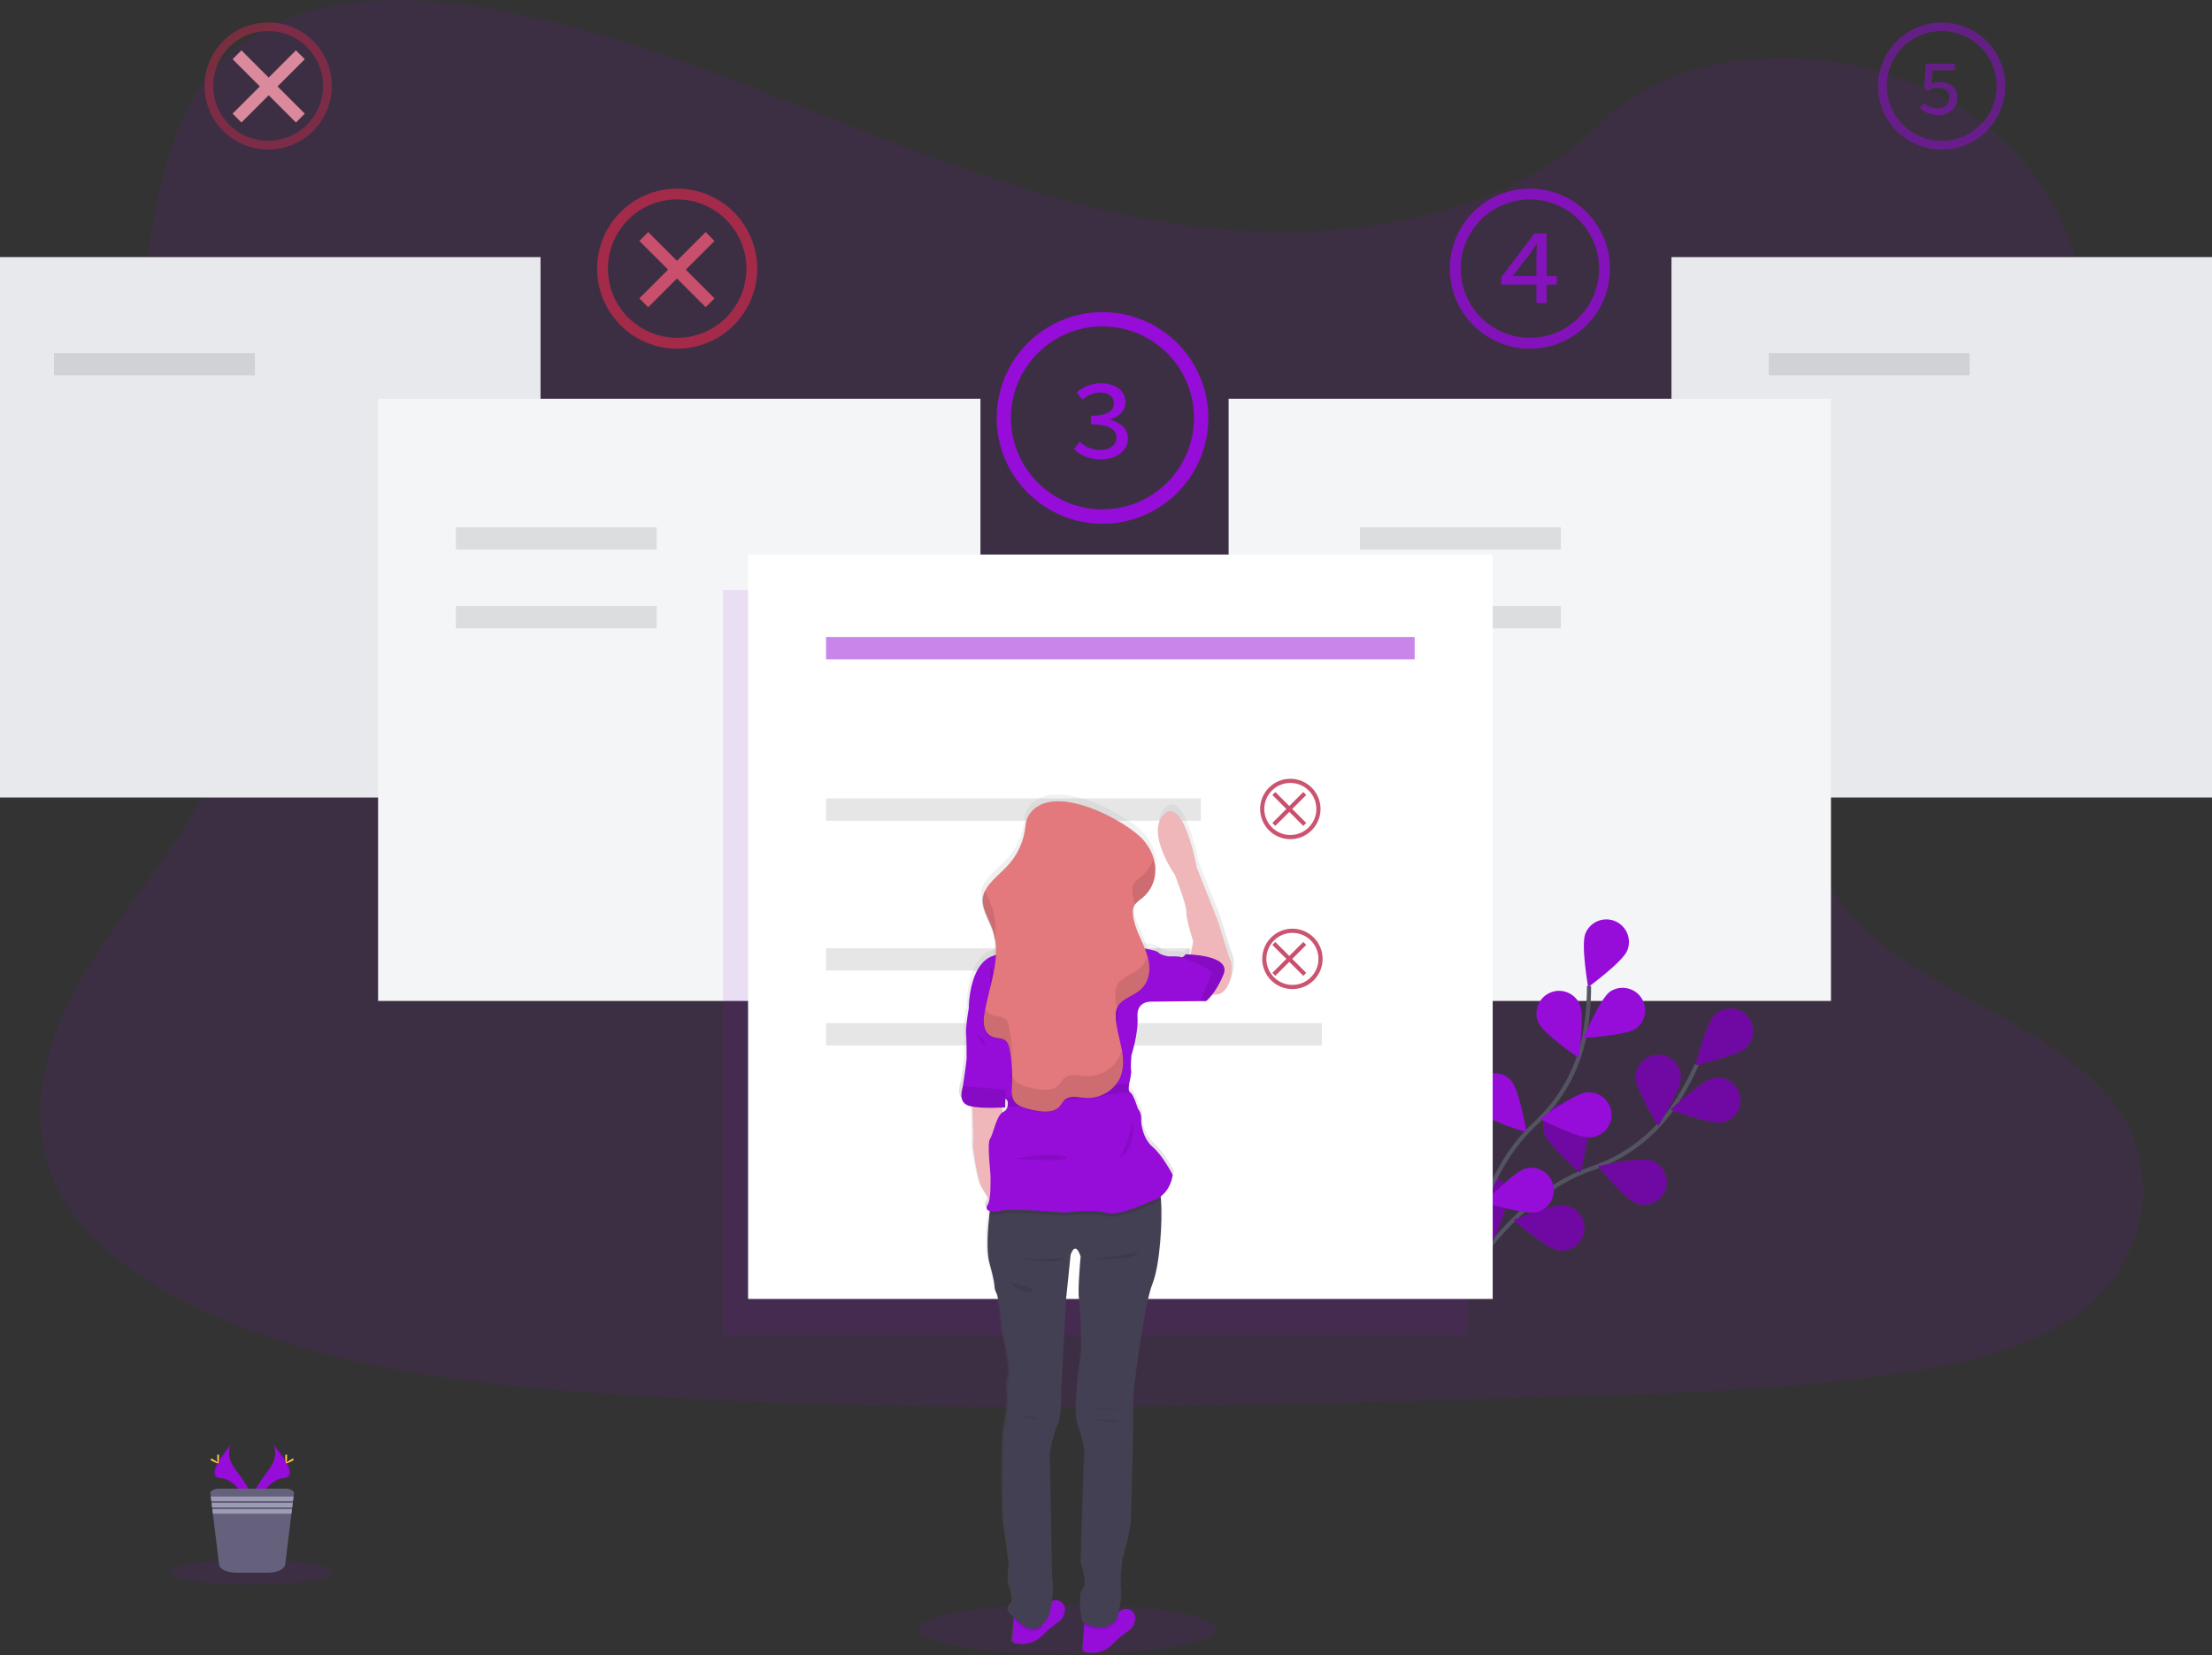 <?xml version="1.0" encoding="UTF-8"?>
<svg width="1062px" height="795px" viewBox="0 0 1062 795" version="1.1" xmlns="http://www.w3.org/2000/svg" xmlns:xlink="http://www.w3.org/1999/xlink">
    <rect x="0" y="0" width="1062" height="795" fill="#333333" stroke="none"/>
    <!-- Generator: Sketch 58 (84663) - https://sketch.com -->
    <title>cots</title>
    <desc>Created with Sketch.</desc>
    <defs>
        <linearGradient x1="50.016%" y1="99.982%" x2="50.016%" y2="0.001%" id="linearGradient-1">
            <stop stop-color="#808080" stop-opacity="0.25" offset="0%"></stop>
            <stop stop-color="#808080" stop-opacity="0.12" offset="54%"></stop>
            <stop stop-color="#808080" stop-opacity="0.1" offset="100%"></stop>
        </linearGradient>
        <linearGradient x1="50.028%" y1="99.976%" x2="50.028%" y2="-0.106%" id="linearGradient-2">
            <stop stop-color="#808080" stop-opacity="0.25" offset="0%"></stop>
            <stop stop-color="#808080" stop-opacity="0.12" offset="54%"></stop>
            <stop stop-color="#808080" stop-opacity="0.1" offset="100%"></stop>
        </linearGradient>
        <linearGradient x1="49.927%" y1="99.961%" x2="49.927%" y2="-0.078%" id="linearGradient-3">
            <stop stop-color="#808080" stop-opacity="0.25" offset="0%"></stop>
            <stop stop-color="#808080" stop-opacity="0.12" offset="54%"></stop>
            <stop stop-color="#808080" stop-opacity="0.1" offset="100%"></stop>
        </linearGradient>
        <linearGradient x1="50%" y1="99.99%" x2="50%" y2="0%" id="linearGradient-4">
            <stop stop-color="#808080" stop-opacity="0.25" offset="0%"></stop>
            <stop stop-color="#808080" stop-opacity="0.12" offset="54%"></stop>
            <stop stop-color="#808080" stop-opacity="0.1" offset="100%"></stop>
        </linearGradient>
        <linearGradient x1="49.97%" y1="100.035%" x2="49.97%" y2="-1.33954094e-12%" id="linearGradient-5">
            <stop stop-color="#808080" stop-opacity="0.25" offset="0%"></stop>
            <stop stop-color="#808080" stop-opacity="0.12" offset="54%"></stop>
            <stop stop-color="#808080" stop-opacity="0.1" offset="100%"></stop>
        </linearGradient>
        <linearGradient x1="50.021%" y1="99.979%" x2="50.021%" y2="-0.046%" id="linearGradient-6">
            <stop stop-color="#808080" stop-opacity="0.25" offset="0%"></stop>
            <stop stop-color="#808080" stop-opacity="0.12" offset="54%"></stop>
            <stop stop-color="#808080" stop-opacity="0.1" offset="100%"></stop>
        </linearGradient>
        <linearGradient x1="50.024%" y1="78.348%" x2="50.024%" y2="21.348%" id="linearGradient-7">
            <stop stop-color="#808080" stop-opacity="0.25" offset="0%"></stop>
            <stop stop-color="#808080" stop-opacity="0.12" offset="54%"></stop>
            <stop stop-color="#808080" stop-opacity="0.1" offset="100%"></stop>
        </linearGradient>
        <linearGradient x1="50.001%" y1="99.927%" x2="50.001%" y2="0.101%" id="linearGradient-8">
            <stop stop-color="#808080" stop-opacity="0.25" offset="0%"></stop>
            <stop stop-color="#808080" stop-opacity="0.12" offset="54%"></stop>
            <stop stop-color="#808080" stop-opacity="0.1" offset="100%"></stop>
        </linearGradient>
        <linearGradient x1="49.988%" y1="99.782%" x2="49.988%" y2="0%" id="linearGradient-9">
            <stop stop-color="#808080" stop-opacity="0.25" offset="0%"></stop>
            <stop stop-color="#808080" stop-opacity="0.12" offset="54%"></stop>
            <stop stop-color="#808080" stop-opacity="0.1" offset="100%"></stop>
        </linearGradient>
        <linearGradient x1="50.032%" y1="100%" x2="50.032%" y2="0.02%" id="linearGradient-10">
            <stop stop-color="#808080" stop-opacity="0.25" offset="0%"></stop>
            <stop stop-color="#808080" stop-opacity="0.12" offset="54%"></stop>
            <stop stop-color="#808080" stop-opacity="0.1" offset="100%"></stop>
        </linearGradient>
        <linearGradient x1="50%" y1="100%" x2="50%" y2="1.35924005e-13%" id="linearGradient-11">
            <stop stop-color="#808080" stop-opacity="0.25" offset="0%"></stop>
            <stop stop-color="#808080" stop-opacity="0.12" offset="54%"></stop>
            <stop stop-color="#808080" stop-opacity="0.1" offset="100%"></stop>
        </linearGradient>
        <linearGradient x1="50.004%" y1="100%" x2="50.004%" y2="-0.007%" id="linearGradient-12">
            <stop stop-color="#808080" stop-opacity="0.25" offset="0%"></stop>
            <stop stop-color="#808080" stop-opacity="0.12" offset="54%"></stop>
            <stop stop-color="#808080" stop-opacity="0.1" offset="100%"></stop>
        </linearGradient>
        <linearGradient x1="49.994%" y1="99.899%" x2="49.994%" y2="-0.124%" id="linearGradient-13">
            <stop stop-color="#808080" stop-opacity="0.25" offset="0%"></stop>
            <stop stop-color="#808080" stop-opacity="0.12" offset="54%"></stop>
            <stop stop-color="#808080" stop-opacity="0.1" offset="100%"></stop>
        </linearGradient>
        <linearGradient x1="49.975%" y1="99.987%" x2="49.975%" y2="-0.029%" id="linearGradient-14">
            <stop stop-color="#808080" stop-opacity="0.25" offset="0%"></stop>
            <stop stop-color="#808080" stop-opacity="0.12" offset="54%"></stop>
            <stop stop-color="#808080" stop-opacity="0.1" offset="100%"></stop>
        </linearGradient>
        <linearGradient x1="50.04%" y1="99.997%" x2="50.04%" y2="-0.18%" id="linearGradient-15">
            <stop stop-color="#808080" stop-opacity="0.25" offset="0%"></stop>
            <stop stop-color="#808080" stop-opacity="0.12" offset="54%"></stop>
            <stop stop-color="#808080" stop-opacity="0.1" offset="100%"></stop>
        </linearGradient>
        <linearGradient x1="50.04%" y1="99.797%" x2="50.04%" y2="-0.19%" id="linearGradient-16">
            <stop stop-color="#808080" stop-opacity="0.25" offset="0%"></stop>
            <stop stop-color="#808080" stop-opacity="0.12" offset="54%"></stop>
            <stop stop-color="#808080" stop-opacity="0.1" offset="100%"></stop>
        </linearGradient>
        <linearGradient x1="49.828%" y1="100%" x2="49.828%" y2="0%" id="linearGradient-17">
            <stop stop-color="#808080" stop-opacity="0.25" offset="0%"></stop>
            <stop stop-color="#808080" stop-opacity="0.12" offset="54%"></stop>
            <stop stop-color="#808080" stop-opacity="0.1" offset="100%"></stop>
        </linearGradient>
        <linearGradient x1="49.939%" y1="99.889%" x2="49.939%" y2="-0.222%" id="linearGradient-18">
            <stop stop-color="#808080" stop-opacity="0.25" offset="0%"></stop>
            <stop stop-color="#808080" stop-opacity="0.12" offset="54%"></stop>
            <stop stop-color="#808080" stop-opacity="0.1" offset="100%"></stop>
        </linearGradient>
        <linearGradient x1="50.007%" y1="100.021%" x2="50.007%" y2="0.095%" id="linearGradient-19">
            <stop stop-color="#808080" stop-opacity="0.25" offset="0%"></stop>
            <stop stop-color="#808080" stop-opacity="0.12" offset="54%"></stop>
            <stop stop-color="#808080" stop-opacity="0.1" offset="100%"></stop>
        </linearGradient>
        <linearGradient x1="49.986%" y1="100.005%" x2="49.986%" y2="0%" id="linearGradient-20">
            <stop stop-color="#808080" stop-opacity="0.25" offset="0%"></stop>
            <stop stop-color="#808080" stop-opacity="0.12" offset="54%"></stop>
            <stop stop-color="#808080" stop-opacity="0.1" offset="100%"></stop>
        </linearGradient>
        <linearGradient x1="49.783%" y1="100.118%" x2="49.783%" y2="0%" id="linearGradient-21">
            <stop stop-color="#808080" stop-opacity="0.25" offset="0%"></stop>
            <stop stop-color="#808080" stop-opacity="0.12" offset="54%"></stop>
            <stop stop-color="#808080" stop-opacity="0.1" offset="100%"></stop>
        </linearGradient>
        <linearGradient x1="49.791%" y1="100.035%" x2="49.791%" y2="0%" id="linearGradient-22">
            <stop stop-color="#808080" stop-opacity="0.25" offset="0%"></stop>
            <stop stop-color="#808080" stop-opacity="0.12" offset="54%"></stop>
            <stop stop-color="#808080" stop-opacity="0.1" offset="100%"></stop>
        </linearGradient>
        <linearGradient x1="51.108%" y1="100.087%" x2="51.108%" y2="0%" id="linearGradient-23">
            <stop stop-color="#808080" stop-opacity="0.25" offset="0%"></stop>
            <stop stop-color="#808080" stop-opacity="0.12" offset="54%"></stop>
            <stop stop-color="#808080" stop-opacity="0.1" offset="100%"></stop>
        </linearGradient>
        <linearGradient x1="49.981%" y1="100.109%" x2="49.981%" y2="0.574%" id="linearGradient-24">
            <stop stop-color="#808080" stop-opacity="0.25" offset="0%"></stop>
            <stop stop-color="#808080" stop-opacity="0.12" offset="54%"></stop>
            <stop stop-color="#808080" stop-opacity="0.1" offset="100%"></stop>
        </linearGradient>
        <linearGradient x1="50%" y1="100.006%" x2="50%" y2="0%" id="linearGradient-25">
            <stop stop-color="#808080" stop-opacity="0.25" offset="0%"></stop>
            <stop stop-color="#808080" stop-opacity="0.12" offset="54%"></stop>
            <stop stop-color="#808080" stop-opacity="0.1" offset="100%"></stop>
        </linearGradient>
        <linearGradient x1="49.993%" y1="66.72%" x2="49.993%" y2="32.72%" id="linearGradient-26">
            <stop stop-color="#808080" stop-opacity="0.25" offset="0%"></stop>
            <stop stop-color="#808080" stop-opacity="0.12" offset="54%"></stop>
            <stop stop-color="#808080" stop-opacity="0.1" offset="100%"></stop>
        </linearGradient>
        <linearGradient x1="49.997%" y1="100.025%" x2="49.997%" y2="0%" id="linearGradient-27">
            <stop stop-color="#808080" stop-opacity="0.25" offset="0%"></stop>
            <stop stop-color="#808080" stop-opacity="0.12" offset="54%"></stop>
            <stop stop-color="#808080" stop-opacity="0.1" offset="100%"></stop>
        </linearGradient>
        <linearGradient x1="49.996%" y1="99.974%" x2="49.996%" y2="-0.014%" id="linearGradient-28">
            <stop stop-color="#808080" stop-opacity="0.25" offset="0%"></stop>
            <stop stop-color="#808080" stop-opacity="0.12" offset="54%"></stop>
            <stop stop-color="#808080" stop-opacity="0.1" offset="100%"></stop>
        </linearGradient>
        <linearGradient x1="49.713%" y1="100%" x2="49.713%" y2="0%" id="linearGradient-29">
            <stop stop-color="#808080" stop-opacity="0.25" offset="0%"></stop>
            <stop stop-color="#808080" stop-opacity="0.12" offset="54%"></stop>
            <stop stop-color="#808080" stop-opacity="0.1" offset="100%"></stop>
        </linearGradient>
        <linearGradient x1="49.888%" y1="100%" x2="49.888%" y2="-0.036%" id="linearGradient-30">
            <stop stop-color="#808080" stop-opacity="0.25" offset="0%"></stop>
            <stop stop-color="#808080" stop-opacity="0.12" offset="54%"></stop>
            <stop stop-color="#808080" stop-opacity="0.1" offset="100%"></stop>
        </linearGradient>
        <linearGradient x1="50.033%" y1="99.858%" x2="50.033%" y2="-0.134%" id="linearGradient-31">
            <stop stop-color="#808080" stop-opacity="0.25" offset="0%"></stop>
            <stop stop-color="#808080" stop-opacity="0.12" offset="54%"></stop>
            <stop stop-color="#808080" stop-opacity="0.1" offset="100%"></stop>
        </linearGradient>
        <linearGradient x1="50.083%" y1="100%" x2="50.083%" y2="0%" id="linearGradient-32">
            <stop stop-color="#808080" stop-opacity="0.25" offset="0%"></stop>
            <stop stop-color="#808080" stop-opacity="0.12" offset="54%"></stop>
            <stop stop-color="#808080" stop-opacity="0.1" offset="100%"></stop>
        </linearGradient>
        <linearGradient x1="50.074%" y1="99.959%" x2="50.074%" y2="4.64217386e-13%" id="linearGradient-33">
            <stop stop-color="#808080" stop-opacity="0.25" offset="0%"></stop>
            <stop stop-color="#808080" stop-opacity="0.12" offset="54%"></stop>
            <stop stop-color="#808080" stop-opacity="0.1" offset="100%"></stop>
        </linearGradient>
        <linearGradient x1="50.009%" y1="100.128%" x2="50.009%" y2="0.043%" id="linearGradient-34">
            <stop stop-color="#808080" stop-opacity="0.25" offset="0%"></stop>
            <stop stop-color="#808080" stop-opacity="0.12" offset="54%"></stop>
            <stop stop-color="#808080" stop-opacity="0.1" offset="100%"></stop>
        </linearGradient>
        <linearGradient x1="49.992%" y1="100.132%" x2="49.992%" y2="0.132%" id="linearGradient-35">
            <stop stop-color="#808080" stop-opacity="0.25" offset="0%"></stop>
            <stop stop-color="#808080" stop-opacity="0.12" offset="54%"></stop>
            <stop stop-color="#808080" stop-opacity="0.1" offset="100%"></stop>
        </linearGradient>
    </defs>
    <g id="Page-1" stroke="none" stroke-width="1" fill="none" fill-rule="evenodd">
        <g id="cots">
            <path d="M605.87,111.4 C541.15,109.16 479.51,88.26 420.65,65.4 C361.79,42.54 303.49,17.18 240.32,5.11 C199.69,-2.69 153.22,-3.79 120.49,18 C89,38.96 78.8,75.18 73.33,108.72 C69.21,133.98 66.79,160.57 78.07,184.22 C85.91,200.64 99.81,214.44 109.43,230.16 C142.9,284.89 119.24,352.37 82.98,405.8 C65.98,430.86 46.23,454.8 33.1,481.45 C19.97,508.1 13.9,538.7 25.39,565.92 C36.77,592.92 63.9,613.16 93.29,627.41 C152.98,656.36 223.29,664.64 291.9,669.34 C443.73,679.72 596.36,675.23 748.59,670.72 C804.93,669.06 861.51,667.37 916.93,658.66 C947.71,653.82 979.48,646.14 1001.83,627.6 C1030.19,604.07 1037.22,564.23 1018.21,534.72 C986.33,485.23 898.21,472.94 875.9,419.83 C863.64,390.59 876.23,358.03 894.06,330.92 C932.3,272.75 996.39,221.72 999.76,155.24 C1002.08,109.58 971.27,63.85 923.63,42.24 C873.7,19.59 804.45,22.44 767.63,59.92 C729.68,98.53 663,113.39 605.87,111.4 Z" id="Path" fill="#960CD9" fill-rule="nonzero" opacity="0.1"></path>
            <rect id="Rectangle" fill="#E8E9ED" fill-rule="nonzero" x="0" y="123.48" width="259.51" height="259.51"></rect>
            <rect id="Rectangle" fill="#E8E9ED" fill-rule="nonzero" x="802.49" y="123.48" width="259.51" height="259.51"></rect>
            <path d="M932.24,14.88 C944.828,14.889 955.657,23.788 958.107,36.135 C960.556,48.483 953.943,60.841 942.312,65.655 C930.68,70.468 917.268,66.396 910.276,55.928 C903.284,45.46 904.659,31.511 913.56,22.61 C918.505,17.643 925.231,14.859 932.24,14.88 M932.24,10.77 C919.891,10.77 908.758,18.209 904.033,29.619 C899.308,41.028 901.922,54.161 910.656,62.892 C919.389,71.622 932.522,74.232 943.93,69.503 C955.338,64.775 962.774,53.639 962.77,41.29 C962.773,33.193 959.557,25.427 953.83,19.703 C948.104,13.978 940.337,10.765 932.24,10.77 L932.24,10.77 Z" id="Shape" fill="#960CD9" fill-rule="nonzero" opacity="0.5"></path>
            <path d="M734.47,95.76 C750.337,95.74 764.007,106.933 767.117,122.491 C770.228,138.05 761.912,153.639 747.257,159.72 C732.603,165.802 715.693,160.682 706.873,147.493 C698.053,134.303 699.781,116.72 711,105.5 C717.226,99.244 725.694,95.737 734.52,95.76 M734.52,90.59 C713.296,90.59 696.09,107.796 696.09,129.02 C696.09,150.244 713.296,167.45 734.52,167.45 C755.744,167.45 772.95,150.244 772.95,129.02 C772.953,118.818 768.898,109.034 761.679,101.825 C754.461,94.616 744.672,90.574 734.47,90.59 L734.52,90.59 Z" id="Shape" fill="#960CD9" fill-rule="nonzero" opacity="0.8"></path>
            <path d="M529.33,156.74 C550.29,156.754 568.322,171.57 572.401,192.129 C576.479,212.688 565.469,233.266 546.102,241.281 C526.735,249.295 504.404,242.515 492.762,225.086 C481.12,207.657 483.409,184.431 498.23,169.61 C506.461,161.337 517.66,156.702 529.33,156.74 M529.33,149.9 C501.268,149.9 478.52,172.648 478.52,200.71 C478.52,228.772 501.268,251.52 529.33,251.52 C557.392,251.52 580.14,228.772 580.14,200.71 C580.143,187.234 574.79,174.308 565.261,164.779 C555.732,155.25 542.806,149.897 529.33,149.9 L529.33,149.9 Z" id="Shape" fill="#960CD9" fill-rule="nonzero"></path>
            <rect id="Rectangle" fill="#F3F5F7" fill-rule="nonzero" x="181.52" y="191.5" width="289.2" height="289.2"></rect>
            <rect id="Rectangle" fill="#F3F5F7" fill-rule="nonzero" x="589.87" y="191.5" width="289.2" height="289.2"></rect>
            <rect id="Rectangle" fill="#000000" fill-rule="nonzero" opacity="0.1" x="25.93" y="169.55" width="96.46" height="10.72"></rect>
            <rect id="Rectangle" fill="#000000" fill-rule="nonzero" opacity="0.1" x="849.19" y="169.55" width="96.46" height="10.72"></rect>
            <path d="M701.19,618.41 C701.19,618.41 726.25,574.02 763.99,561.23 C779.853,555.966 793.58,545.699 803.11,531.97 C807.581,525.405 811.443,518.446 814.65,511.18" id="Path" stroke="#535461" stroke-width="2"></path>
            <path d="M838.38,503.01 C834.08,507.18 814.05,511.5 814.05,511.5 C814.05,511.5 818.97,491.61 823.27,487.43 C827.572,483.257 834.442,483.363 838.615,487.665 C842.788,491.967 842.682,498.837 838.38,503.01 L838.38,503.01 Z" id="Path" fill="#960CD9" fill-rule="nonzero"></path>
            <path d="M827.05,538.99 C821.17,540.16 802.05,532.9 802.05,532.9 C802.05,532.9 816.98,518.9 822.86,517.71 C828.668,516.695 834.224,520.504 835.371,526.287 C836.518,532.071 832.836,537.712 827.08,538.99 L827.05,538.99 Z" id="Path" fill="#960CD9" fill-rule="nonzero"></path>
            <path d="M785.8,577.94 C780.14,575.94 767.27,560.04 767.27,560.04 C767.27,560.04 787.27,555.47 792.9,557.43 C796.564,558.698 799.273,561.825 800.006,565.632 C800.74,569.439 799.386,573.348 796.456,575.887 C793.526,578.426 789.464,579.208 785.8,577.94 Z" id="Path" fill="#960CD9" fill-rule="nonzero"></path>
            <path d="M748,600.37 C742.08,599.37 726.7,585.86 726.7,585.86 C726.7,585.86 745.62,577.99 751.53,578.96 C755.384,579.559 758.621,582.18 760.007,585.826 C761.393,589.472 760.715,593.581 758.232,596.589 C755.749,599.597 751.842,601.04 748,600.37 L748,600.37 Z" id="Path" fill="#960CD9" fill-rule="nonzero"></path>
            <path d="M785.32,517.36 C785.32,523.36 796.16,540.73 796.16,540.73 C796.16,540.73 807,523.36 807,517.37 C807,511.378 802.142,506.52 796.15,506.52 C790.158,506.52 785.3,511.378 785.3,517.37 L785.32,517.36 Z" id="Path" fill="#960CD9" fill-rule="nonzero"></path>
            <path d="M741.39,544.18 C743.18,549.9 758.73,563.24 758.73,563.24 C758.73,563.24 763.89,543.42 762.1,537.7 C760.942,534.001 757.899,531.2 754.117,530.352 C750.334,529.505 746.387,530.74 743.762,533.592 C741.136,536.445 740.232,540.481 741.39,544.18 Z" id="Path" fill="#960CD9" fill-rule="nonzero"></path>
            <path d="M702.27,576.07 C703.07,582.01 716.13,597.78 716.13,597.78 C716.13,597.78 724.57,579.12 723.78,573.18 C723.264,569.338 720.737,566.063 717.151,564.588 C713.565,563.114 709.466,563.665 706.396,566.033 C703.327,568.402 701.754,572.228 702.27,576.07 Z" id="Path" fill="#960CD9" fill-rule="nonzero"></path>
            <path d="M838.38,503.01 C834.08,507.18 814.05,511.5 814.05,511.5 C814.05,511.5 818.97,491.61 823.27,487.43 C827.572,483.257 834.442,483.363 838.615,487.665 C842.788,491.967 842.682,498.837 838.38,503.01 L838.38,503.01 Z" id="Path" fill="#000000" fill-rule="nonzero" opacity="0.25"></path>
            <path d="M827.05,538.99 C821.17,540.16 802.05,532.9 802.05,532.9 C802.05,532.9 816.98,518.9 822.86,517.71 C828.668,516.695 834.224,520.504 835.371,526.287 C836.518,532.071 832.836,537.712 827.08,538.99 L827.05,538.99 Z" id="Path" fill="#000000" fill-rule="nonzero" opacity="0.25"></path>
            <path d="M785.8,577.94 C780.14,575.94 767.27,560.04 767.27,560.04 C767.27,560.04 787.27,555.47 792.9,557.43 C796.564,558.698 799.273,561.825 800.006,565.632 C800.74,569.439 799.386,573.348 796.456,575.887 C793.526,578.426 789.464,579.208 785.8,577.94 Z" id="Path" fill="#000000" fill-rule="nonzero" opacity="0.25"></path>
            <path d="M748,600.37 C742.08,599.37 726.7,585.86 726.7,585.86 C726.7,585.86 745.62,577.99 751.53,578.96 C755.384,579.559 758.621,582.18 760.007,585.826 C761.393,589.472 760.715,593.581 758.232,596.589 C755.749,599.597 751.842,601.04 748,600.37 L748,600.37 Z" id="Path" fill="#000000" fill-rule="nonzero" opacity="0.25"></path>
            <path d="M785.32,517.36 C785.32,523.36 796.16,540.73 796.16,540.73 C796.16,540.73 807,523.36 807,517.37 C807,511.378 802.142,506.52 796.15,506.52 C790.158,506.52 785.3,511.378 785.3,517.37 L785.32,517.36 Z" id="Path" fill="#000000" fill-rule="nonzero" opacity="0.25"></path>
            <path d="M741.39,544.18 C743.18,549.9 758.73,563.24 758.73,563.24 C758.73,563.24 763.89,543.42 762.1,537.7 C760.942,534.001 757.899,531.2 754.117,530.352 C750.334,529.505 746.387,530.74 743.762,533.592 C741.136,536.445 740.232,540.481 741.39,544.18 Z" id="Path" fill="#000000" fill-rule="nonzero" opacity="0.25"></path>
            <path d="M702.27,576.07 C703.07,582.01 716.13,597.78 716.13,597.78 C716.13,597.78 724.57,579.12 723.78,573.18 C723.264,569.338 720.737,566.063 717.151,564.588 C713.565,563.114 709.466,563.665 706.396,566.033 C703.327,568.402 701.754,572.228 702.27,576.07 Z" id="Path" fill="#000000" fill-rule="nonzero" opacity="0.25"></path>
            <path d="M702.63,617.53 C702.63,617.53 707.56,566.8 736.87,539.81 C749.24,528.559 757.629,513.602 760.78,497.18 C762.209,489.375 762.922,481.455 762.91,473.52" id="Path" stroke="#535461" stroke-width="2"></path>
            <path d="M781.29,456.43 C779.05,461.99 762.49,474.05 762.49,474.05 C762.49,474.05 758.92,453.88 761.16,448.32 C762.609,444.724 765.866,442.174 769.704,441.631 C773.543,441.088 777.379,442.633 779.769,445.686 C782.159,448.739 782.739,452.834 781.29,456.43 L781.29,456.43 Z" id="Path" fill="#960CD9" fill-rule="nonzero"></path>
            <path d="M785.51,493.92 C780.61,497.37 760.16,498.5 760.16,498.5 C760.16,498.5 768.16,479.62 773.03,476.18 C777.926,472.953 784.501,474.2 787.875,478.996 C791.25,483.793 790.202,490.402 785.51,493.92 Z" id="Path" fill="#960CD9" fill-rule="nonzero"></path>
            <path d="M763.58,546.24 C757.58,546.74 739.39,537.39 739.39,537.39 C739.39,537.39 755.79,525.12 761.76,524.62 C765.663,524.22 769.477,525.959 771.736,529.166 C773.995,532.373 774.346,536.55 772.655,540.09 C770.965,543.63 767.494,545.981 763.58,546.24 L763.58,546.24 Z" id="Path" fill="#960CD9" fill-rule="nonzero"></path>
            <path d="M738.08,582.09 C732.27,583.59 712.73,577.45 712.73,577.45 C712.73,577.45 726.83,562.59 732.63,561.08 C738.377,559.71 744.163,563.19 745.648,568.909 C747.132,574.627 743.768,580.482 738.08,582.08 L738.08,582.09 Z" id="Path" fill="#960CD9" fill-rule="nonzero"></path>
            <path d="M738.59,491.06 C741.02,496.54 757.97,508.06 757.97,508.06 C757.97,508.06 760.86,487.78 758.44,482.3 C756.013,476.819 749.601,474.343 744.12,476.77 C738.639,479.197 736.163,485.609 738.59,491.09 L738.59,491.06 Z" id="Path" fill="#960CD9" fill-rule="nonzero"></path>
            <path d="M709.29,533.36 C713.29,537.86 732.87,543.76 732.87,543.76 C732.87,543.76 729.55,523.54 725.6,519.04 C721.646,514.536 714.789,514.091 710.285,518.045 C705.781,521.999 705.336,528.856 709.29,533.36 L709.29,533.36 Z" id="Path" fill="#960CD9" fill-rule="nonzero"></path>
            <path d="M686.46,578.38 C689.59,583.49 707.93,592.62 707.93,592.62 C707.93,592.62 708.09,572.13 704.93,567.02 C701.793,561.914 695.111,560.318 690.005,563.455 C684.899,566.592 683.303,573.274 686.44,578.38 L686.46,578.38 Z" id="Path" fill="#960CD9" fill-rule="nonzero"></path>
            <rect id="Rectangle" fill="#000000" fill-rule="nonzero" opacity="0.1" x="218.85" y="253.23" width="96.46" height="10.72"></rect>
            <rect id="Rectangle" fill="#000000" fill-rule="nonzero" opacity="0.1" x="396.6" y="347.46" width="57.59" height="10.72"></rect>
            <rect id="Rectangle" fill="#000000" fill-rule="nonzero" opacity="0.1" x="396.6" y="419.4" width="85.28" height="10.72"></rect>
            <rect id="Rectangle" fill="#000000" fill-rule="nonzero" opacity="0.1" x="218.85" y="291.01" width="96.46" height="10.72"></rect>
            <rect id="Rectangle" fill="#000000" fill-rule="nonzero" opacity="0.1" x="652.92" y="253.23" width="96.46" height="10.72"></rect>
            <rect id="Rectangle" fill="#000000" fill-rule="nonzero" opacity="0.1" x="652.92" y="291.01" width="96.46" height="10.72"></rect>
            <path d="M515.66,215.65 L518.36,212.11 C520.958,214.655 524.443,216.09 528.08,216.11 C532.64,216.11 536.02,213.88 536.02,210.27 C536.02,206.35 532.78,203.77 523.8,203.77 L523.8,199.7 C531.8,199.7 534.8,197.07 534.8,193.6 C534.8,190.46 532.11,188.5 528.12,188.5 C525.011,188.592 522.041,189.807 519.76,191.92 L516.89,188.5 C520.043,185.681 524.111,184.1 528.34,184.05 C535.25,184.05 540.34,187.37 540.34,193.19 C540.34,197.29 537.34,199.97 533.02,201.45 L533.02,201.67 C537.65,202.67 541.53,205.74 541.53,210.53 C541.53,216.85 535.53,220.64 528.45,220.64 C522.43,220.63 518.3,218.34 515.66,215.65 Z" id="Path" fill="#960CD9" fill-rule="nonzero"></path>
            <g id="Group" opacity="0.8" transform="translate(720, 112)" fill="#960CD9" fill-rule="nonzero">
                <path d="M17.66,11.5 C17.66,9.58 17.83,7.13 17.93,5.21 L17.68,5.21 C16.58,6.91 15.33,8.6 14.21,10.29 L6.21,20.55 L27.45,20.55 L27.45,24.68 L0.73,24.68 L0.73,21.18 L16.68,0.18 L22.55,0.18 L22.55,33.57 L17.66,33.57 L17.66,11.5 Z" id="Path"></path>
            </g>
            <g id="Group" opacity="0.5" transform="translate(921, 30)" fill="#960CD9" fill-rule="nonzero">
                <path d="M0.85,21.88 L2.66,19.41 C4.41,21.125 6.76,22.09 9.21,22.1 C12.43,22.1 14.96,20.18 14.96,17.03 C14.96,13.88 12.73,12.18 9.42,12.18 C7.744,12.166 6.101,12.65 4.7,13.57 L2.82,12.36 L3.58,0.55 L17.58,0.55 L17.58,3.8 L6.88,3.8 L6.29,10.27 C7.593,9.678 9.009,9.378 10.44,9.39 C15.03,9.39 18.77,11.75 18.77,16.97 C18.77,22.19 14.39,25.24 9.66,25.24 C6.393,25.336 3.223,24.127 0.85,21.88 Z" id="Path"></path>
            </g>
            <rect id="Rectangle" fill="#960CD9" fill-rule="nonzero" opacity="0.1" x="347.16" y="283.32" width="357.49" height="357.49"></rect>
            <rect id="Rectangle" fill="#FFFFFF" fill-rule="nonzero" x="359.16" y="266.32" width="357.49" height="357.49"></rect>
            <rect id="Rectangle" fill="#960CD9" fill-rule="nonzero" opacity="0.5" x="396.6" y="305.92" width="282.6" height="10.72"></rect>
            <rect id="Rectangle" fill="#000000" fill-rule="nonzero" opacity="0.1" x="396.6" y="383.43" width="179.95" height="10.72"></rect>
            <rect id="Rectangle" fill="#000000" fill-rule="nonzero" opacity="0.1" x="396.6" y="455.38" width="174.6" height="10.72"></rect>
            <rect id="Rectangle" fill="#000000" fill-rule="nonzero" opacity="0.1" x="396.6" y="491.35" width="238.01" height="10.72"></rect>
            <ellipse id="Oval" fill="#960CD9" fill-rule="nonzero" opacity="0.1" cx="512.51" cy="782.38" rx="71.41" ry="11.98"></ellipse>
            <path d="M130.91,693.37 C130.91,693.37 134.63,698.24 129.19,705.6 C123.75,712.96 119.25,719.16 121.07,723.75 C121.07,723.75 129.28,710.09 135.97,709.9 C142.66,709.71 138.26,701.59 130.91,693.37 Z" id="Path" fill="#960CD9" fill-rule="nonzero"></path>
            <path d="M130.91,693.37 C131.234,693.842 131.49,694.357 131.67,694.9 C138.19,702.57 141.67,709.72 135.4,709.9 C129.56,710.07 122.55,720.51 120.87,723.15 C120.923,723.354 120.99,723.555 121.07,723.75 C121.07,723.75 129.28,710.09 135.97,709.9 C142.66,709.71 138.26,701.59 130.91,693.37 Z" id="Path" fill="#000000" fill-rule="nonzero" opacity="0.1"></path>
            <path d="M137.83,699.58 C137.83,701.3 137.64,702.69 137.4,702.69 C137.16,702.69 136.97,701.3 136.97,699.58 C136.97,697.86 137.21,698.67 137.45,698.67 C137.69,698.67 137.83,697.87 137.83,699.58 Z" id="Path" fill="#FFD037" fill-rule="nonzero"></path>
            <path d="M140.21,701.63 C138.7,702.45 137.39,702.95 137.28,702.74 C137.17,702.53 138.28,701.74 139.8,700.87 C141.32,700 140.71,700.65 140.8,700.87 C140.89,701.09 141.71,700.81 140.21,701.63 Z" id="Path" fill="#FFD037" fill-rule="nonzero"></path>
            <path d="M111.23,693.37 C111.23,693.37 107.5,698.24 112.95,705.6 C118.4,712.96 122.88,719.16 121.07,723.75 C121.07,723.75 112.85,710.09 106.17,709.9 C99.49,709.71 103.87,701.59 111.23,693.37 Z" id="Path" fill="#960CD9" fill-rule="nonzero"></path>
            <path d="M111.23,693.37 C110.906,693.842 110.65,694.357 110.47,694.9 C103.94,702.57 100.47,709.72 106.74,709.9 C112.58,710.07 119.59,720.51 121.27,723.15 C121.21,723.35 121.15,723.55 121.07,723.75 C121.07,723.75 112.85,710.09 106.17,709.9 C99.49,709.71 103.87,701.59 111.23,693.37 Z" id="Path" fill="#000000" fill-rule="nonzero" opacity="0.1"></path>
            <path d="M104.3,699.58 C104.3,701.3 104.49,702.69 104.73,702.69 C104.97,702.69 105.16,701.3 105.16,699.58 C105.16,697.86 104.92,698.67 104.68,698.67 C104.44,698.67 104.3,697.87 104.3,699.58 Z" id="Path" fill="#FFD037" fill-rule="nonzero"></path>
            <path d="M101.93,701.63 C103.43,702.45 104.74,702.95 104.86,702.74 C104.98,702.53 103.86,701.74 102.34,700.87 C100.82,700 101.43,700.65 101.34,700.87 C101.25,701.09 100.42,700.81 101.93,701.63 Z" id="Path" fill="#FFD037" fill-rule="nonzero"></path>
            <ellipse id="Oval" fill="#960CD9" fill-rule="nonzero" opacity="0.1" cx="121.07" cy="755.04" rx="38.95" ry="5.98"></ellipse>
            <path d="M141.12,717.18 L140.93,718.71 L140.67,720.85 L140.56,721.75 L140.3,723.9 L140.19,724.8 L139.92,726.94 L136.92,751.38 C136.66,753.56 133.09,755.26 128.79,755.26 L113.32,755.26 C109.02,755.26 105.46,753.56 105.2,751.38 L102.2,726.94 L101.94,724.8 L101.83,723.9 L101.57,721.75 L101.46,720.85 L101.2,718.71 L101,717.18 C100.85,715.95 102.78,714.91 105.21,714.91 L136.89,714.91 C139.34,714.91 141.27,715.95 141.12,717.18 Z" id="Path" fill="#65617D" fill-rule="nonzero"></path>
            <polygon id="Path" fill="#9D9CB5" fill-rule="nonzero" points="140.93 718.7 140.67 720.85 101.47 720.85 101.2 718.7"></polygon>
            <polygon id="Path" fill="#9D9CB5" fill-rule="nonzero" points="140.56 721.75 140.3 723.9 101.84 723.9 101.58 721.75"></polygon>
            <polygon id="Path" fill="#9D9CB5" fill-rule="nonzero" points="140.19 724.79 139.92 726.94 102.21 726.94 101.95 724.79"></polygon>
            <path d="M590.84,461.79 C590.17,460.42 584.84,442.79 584.84,442.79 L574.57,416.72 C574.57,416.72 568.34,382.41 559.04,390.97 C549.74,399.53 564.04,420.07 564.04,420.07 C564.04,420.07 569.91,435.07 569.61,438.07 C569.31,441.07 572.88,452.07 572.88,452.07 L571.72,458.39 C570.21,458.29 569.23,458.29 569.23,458.29 C569.23,458.29 568.31,459.61 567.43,459.7 C567.281,459.72 567.128,459.7 566.99,459.64 C565.99,459.19 562.68,459.28 560.99,459.28 C559.42,459.068 557.9,458.581 556.5,457.84 C555.92,456.68 552.64,455.99 549.73,455.6 C547.52,450.1 544.41,444.75 543.98,439.01 C543.768,437.448 544.078,435.859 544.86,434.49 C545.054,434.197 545.275,433.922 545.52,433.67 C546.33,432.85 547.32,432.13 548.22,431.37 C548.67,430.99 549.08,430.6 549.47,430.2 C557.1,422.8 555.89,411.34 548.97,403.41 C540.97,394.24 504.89,374.51 493.97,391.41 C492.45,393.77 492.4,396.5 491.97,399.12 C490.882,405.528 487.876,411.455 483.35,416.12 C479.73,419.97 474.98,423.52 472.9,427.88 L472.83,427.72 C472.334,428.666 471.971,429.675 471.75,430.72 C470.7,436.03 474.28,441.14 476.16,446.31 C476.8,448.066 477.262,449.882 477.54,451.73 L477.66,450.59 C478.121,453.23 478.278,455.914 478.13,458.59 C465.03,461.27 465.02,483.85 465.02,483.85 C465.02,483.85 463.41,492.85 463.68,496.06 C463.95,499.27 463.95,506.29 463.95,508 C463.95,509.71 462.33,520.21 462.15,521.47 C461.92,522.86 459.46,529.52 465.4,531.02 C465.81,531.13 466.25,531.22 466.7,531.3 C466.95,536.69 467.42,548 467.01,550.5 C467.01,550.5 469.17,565.68 470.96,569.5 C472.11,571.759 473.448,573.916 474.96,575.95 C474.833,576.872 474.524,577.759 474.05,578.56 C473.14,579.89 473.61,580.98 475.14,581.45 C475.093,581.91 475.033,582.43 474.96,583.01 C474.31,588.87 473.33,600.5 474.96,606.4 C477.25,614.48 477.38,617.17 477.38,617.17 C477.379,618.485 477.702,619.78 478.32,620.94 C479.32,622.29 481.02,634.81 481.02,636.83 C481.02,638.85 485.6,657.03 484.25,661.34 C482.9,665.65 483.98,671.71 483.98,671.71 C483.98,671.71 483.17,682.35 482.23,684.64 C481.29,686.93 480.88,723.83 482.36,733.39 C483.84,742.95 484.79,750.9 484.79,750.9 C484.79,750.9 483.79,759.65 484.65,760.9 C485.51,762.15 486.94,769.39 485.86,769.79 C484.78,770.19 484.25,773.16 484.25,773.16 C484.819,774.028 485.433,774.866 486.09,775.67 C485.672,775.523 485.265,775.35 484.87,775.15 C485.3,775.76 485.94,776.6 486.72,777.52 L485.99,787.2 C485.925,787.983 486.431,788.699 487.19,788.9 C492.008,790.222 497.161,788.762 500.57,785.11 C507.3,778.24 509.57,779.19 510.81,775.01 C510.93,774.56 511.05,774.13 511.14,773.71 C511.518,772.066 510.916,770.351 509.594,769.304 C508.271,768.257 506.463,768.064 504.95,768.81 C505.38,765.81 505.72,762.52 505.39,760.63 C504.72,756.73 504.85,746.49 504.85,746.49 L503.91,697.49 C503.91,697.49 505.66,687.8 507.68,684.03 C509.7,680.26 509.43,667.03 509.43,667.03 L511.72,623.66 L514,602.66 C514,602.66 516.15,595.39 518.84,603.47 C518.84,603.47 517.36,619.76 518.04,623.67 C518.72,627.58 519.65,646.56 518.98,650.74 C518.31,654.92 515.34,677.81 517.23,683.6 C519.12,689.39 521.13,696.39 520.73,698.68 C520.33,700.97 518.98,750.68 518.98,750.68 C518.98,750.68 522.61,760.24 519.92,763.34 C517.23,766.44 519.79,778.83 519.79,778.83 C519.79,778.83 520.11,779.06 520.67,779.39 L520.59,780.39 L519.75,791.53 C519.689,792.311 520.193,793.026 520.95,793.23 C525.768,794.547 530.919,793.088 534.33,789.44 C541.06,782.57 543.33,783.51 544.57,779.34 C544.69,778.89 544.81,778.45 544.91,778.03 C545.327,776.202 544.533,774.311 542.937,773.328 C541.341,772.344 539.296,772.486 537.85,773.68 C537.805,773.729 537.754,773.772 537.7,773.81 C537.53,773.96 537.35,774.09 537.17,774.22 L536.91,774.39 C537.58,771.31 538.56,766.06 538.1,763.58 C537.43,759.94 538.77,748.9 538.77,748.9 C538.77,748.9 542.68,735.7 542.77,730.45 C542.86,725.2 543.85,688.45 543.85,688.45 C543.85,688.45 543.72,671.35 544.26,667.18 C544.8,663.01 549.1,626.91 553.41,616.18 C556.72,607.92 558.2,586.87 557.32,576.18 C557.27,575.64 557.22,575.18 557.17,574.66 C562.44,570.7 563,564.18 563,564.18 C563,564.18 558.15,554.84 553.48,550.89 C548.81,546.94 547.73,540.12 547.91,537.24 C547.992,535.483 547.419,533.758 546.3,532.4 C546.3,532.4 544.14,525.4 542.7,524.68 C542.582,524.621 542.476,524.54 542.39,524.44 C541.39,523.38 542.16,520.37 542.16,520.37 L542.16,520.28 C542.32,519.58 543.37,515.06 543.03,513.9 C542.69,512.74 543.21,506.72 543.21,506.72 C543.21,506.72 546.63,496.49 546.09,488.41 C545.55,480.33 553.09,481.04 553.09,481.04 L576.38,480.8 L579.03,480.8 C580.148,479.846 581.154,478.769 582.03,477.59 C583.848,477.932 585.725,477.472 587.18,476.33 C592.12,471.81 591.51,463.18 590.84,461.79 Z M482.53,531.79 L482.7,527.69 L483.61,528.47 C483.888,529.546 483.888,530.674 483.61,531.75 C483.324,532.774 482.588,533.613 481.61,534.03 C481.494,534.087 481.384,534.154 481.28,534.23 L481.05,531.89 C482,531.83 482.53,531.78 482.53,531.78 L482.53,531.79 Z" id="Shape" fill="#000000" fill-rule="nonzero" opacity="0.1"></path>
            <path d="M569.9,469.74 C569.9,469.74 583.16,478.27 588.18,473.74 C593.2,469.21 592.58,460.47 591.9,459.09 C591.22,457.71 585.82,439.96 585.82,439.96 L575.39,413.68 C575.39,413.68 569.05,379.09 559.59,387.68 C550.13,396.27 564.69,417.01 564.69,417.01 C564.69,417.01 570.69,432.14 570.35,435.17 C570.01,438.2 573.67,449.3 573.67,449.3 L569.9,469.74 Z" id="Path" fill="url(#linearGradient-1)" fill-rule="nonzero"></path>
            <path d="M545.17,777.91 C545.07,778.34 544.96,778.78 544.82,779.23 C543.59,783.44 541.26,782.49 534.42,789.41 C530.94,793.097 525.711,794.565 520.82,793.23 C520.054,793.029 519.54,792.31 519.6,791.52 L520.46,780.29 L520.87,774.88 C520.87,774.88 531.76,777.94 537.31,774.07 C537.49,773.94 537.67,773.81 537.84,773.66 L538,773.53 C539.464,772.331 541.525,772.189 543.14,773.175 C544.754,774.161 545.569,776.061 545.17,777.91 L545.17,777.91 Z" id="Path" fill="url(#linearGradient-2)" fill-rule="nonzero"></path>
            <path d="M511,773.67 C510.91,774.1 510.79,774.54 510.66,774.99 C509.43,779.2 507.1,778.25 500.26,785.17 C496.777,788.852 491.553,790.324 486.66,789 C485.887,788.802 485.371,788.075 485.44,787.28 L486.29,776.05 L486.71,770.64 C486.71,770.64 497.6,773.7 503.14,769.83 C503.33,769.7 503.5,769.57 503.68,769.42 L503.84,769.29 C505.301,768.086 507.365,767.941 508.981,768.929 C510.596,769.917 511.407,771.821 511,773.67 L511,773.67 Z" id="Path" fill="url(#linearGradient-3)" fill-rule="nonzero"></path>
            <g id="Group" opacity="0.1" transform="translate(484, 775)" fill="url(#linearGradient-4)" fill-rule="nonzero">
                <path d="M15.72,0.36 L16.17,6.19 C9.91,12.39 2.47,3.19 0.27,0.13 C6,3.07 15.72,0.36 15.72,0.36 Z" id="Path"></path>
            </g>
            <g id="Group" opacity="0.1" transform="translate(520, 774)" fill="url(#linearGradient-5)" fill-rule="nonzero">
                <path d="M16.47,3.73 L17.3,3.19 C11.58,11.81 3.1,7.83 0.46,6.29 L0.87,0.88 C0.87,0.88 11.76,3.94 17.31,0.07 C16.87,2.18 16.47,3.73 16.47,3.73 Z" id="Path"></path>
            </g>
            <path d="M553.86,614.67 C549.48,625.53 545.1,661.92 544.55,666.13 C544,670.34 544.14,687.58 544.14,687.58 L543,729.94 C542.87,735.24 538.9,748.54 538.9,748.54 C538.9,748.54 537.53,759.68 538.21,763.34 C538.89,767 536.43,776.65 536.43,776.65 L537.26,776.11 C530.41,786.42 519.6,778.68 519.6,778.68 C519.6,778.68 517,766.19 519.73,763.07 C522.46,759.95 518.78,750.31 518.78,750.31 C518.78,750.31 520.14,700.21 520.56,697.9 C520.98,695.59 519,688.53 517,682.69 C515,676.85 518.09,653.77 518.78,649.56 C519.47,645.35 518.5,626.21 517.78,622.27 C517.06,618.33 518.6,601.9 518.6,601.9 C515.86,593.76 513.67,601.09 513.67,601.09 L511.48,622.41 L509.23,666.18 C509.23,666.18 509.51,679.48 507.45,683.28 C505.39,687.08 503.62,696.86 503.62,696.86 L504.62,746.28 C504.62,746.28 504.48,756.6 505.17,760.54 C505.86,764.48 503.66,774.66 503.66,774.66 C496,792.58 483.66,773.17 483.66,773.17 C483.66,773.17 484.2,770.17 485.3,769.77 C486.4,769.37 484.89,762.03 484.07,760.77 C483.25,759.51 484.2,750.77 484.2,750.77 C484.2,750.77 483.25,742.77 481.74,733.11 C480.23,723.45 480.65,686.27 481.6,683.96 C482.55,681.65 483.38,670.96 483.38,670.96 C483.38,670.96 482.29,664.85 483.66,660.5 C485.03,656.15 480.37,637.83 480.37,635.79 C480.37,633.75 478.59,621.13 477.63,619.79 C476.986,618.626 476.642,617.32 476.63,615.99 C476.63,615.99 476.49,613.27 474.16,605.13 C472.46,599.13 473.46,587.45 474.16,581.55 C474.4,579.36 474.6,577.97 474.6,577.97 C474.6,577.97 553.17,565.34 556.32,568.2 C557.06,568.86 557.55,571.2 557.83,574.46 C558.72,585.12 557.21,606.35 553.86,614.67 Z" id="Path" fill="url(#linearGradient-6)" fill-rule="nonzero"></path>
            <g id="Group" opacity="0.1" transform="translate(524, 675)" fill="url(#linearGradient-7)" fill-rule="nonzero">
                <path d="M0.15,0.72 C0.52,0.72 9.15,1.45 12.38,0.81 C15.61,0.17 0.15,0.72 0.15,0.72 Z" id="Path"></path>
            </g>
            <g id="Group" opacity="0.1" transform="translate(524, 680)" fill="url(#linearGradient-8)" fill-rule="nonzero">
                <path d="M0.79,0.79 C0.79,0.79 12.79,2.87 13.39,1.79 C13.99,0.71 0.79,0.79 0.79,0.79 Z" id="Path"></path>
            </g>
            <g id="Group" opacity="0.1" transform="translate(488, 678)" fill="url(#linearGradient-9)" fill-rule="nonzero">
                <path d="M0.2,0.62 C0.2,0.62 6.4,0.89 9.78,2.43 C13.16,3.97 0.2,0.62 0.2,0.62 Z" id="Path"></path>
            </g>
            <path d="M465.66,526.37 C465.66,526.37 466.66,545.29 466.12,548.63 C466.12,548.63 468.31,563.93 470.12,567.82 C471.753,570.923 473.678,573.863 475.87,576.6 L481.25,539.04 L480,526.18 L465.66,526.37 Z" id="Path" fill="url(#linearGradient-10)" fill-rule="nonzero"></path>
            <ellipse id="Oval" fill="url(#linearGradient-11)" fill-rule="nonzero" cx="522.24" cy="419.28" rx="21.08" ry="20.91"></ellipse>
            <path d="M511.29,429.06 C511.29,429.06 504.72,441.82 498.15,447.8 C491.58,453.78 537.57,460.56 538.66,460.56 C539.75,460.56 530.45,433.41 532.09,430.15 C533.73,426.89 511.29,429.06 511.29,429.06 Z" id="Path" fill="url(#linearGradient-12)" fill-rule="nonzero"></path>
            <g id="Group" opacity="0.1" transform="translate(474, 567)" fill="url(#linearGradient-13)" fill-rule="nonzero">
                <path d="M83.83,7.36 C82.798,8.144 81.66,8.777 80.45,9.24 C72.06,12.5 62.93,17.03 56.72,15.24 C50.51,13.45 37.38,15.24 37.38,15.24 C37.38,15.24 10.91,13.06 5.62,14.33 C3.846,14.869 1.959,14.918 0.16,14.47 C0.4,12.28 0.6,10.89 0.6,10.89 C0.6,10.89 79.17,-1.74 82.32,1.12 C83.06,1.76 83.55,4.07 83.83,7.36 Z" id="Path"></path>
            </g>
            <path d="M563.58,562.3 C563.58,562.3 562.85,571.3 554.45,574.61 C546.05,577.92 536.93,582.4 530.72,580.61 C524.51,578.82 511.38,580.61 511.38,580.61 C511.38,580.61 484.91,578.43 479.62,579.7 C474.33,580.97 471.62,579.34 473.23,576.98 C474.84,574.62 474.7,566.85 474.7,563.59 C474.7,560.33 472.87,547.11 474.51,544.76 C476.15,542.41 477.61,533.36 480.9,531.91 C481.898,531.495 482.652,530.649 482.95,529.61 C483.237,528.525 483.237,527.385 482.95,526.3 C482.95,526.3 482.4,525.85 481.63,525.17 C479.7,523.46 476.42,520.28 477.47,519.24 C478.93,517.79 477.47,508.37 477.47,508.37 C477.47,508.37 474,501.13 475.28,498.42 C476.56,495.71 464.15,481.42 464.15,481.42 C464.15,481.42 464.15,456.8 479.15,455.71 C479.15,455.71 489.73,456.08 491.01,451.37 C492.29,446.66 500.68,443.94 500.68,443.94 L519.84,448.11 C519.84,448.11 536.84,451.73 539.92,449.56 C543,447.39 545.4,452.45 545.4,452.45 C545.4,452.45 555.98,453 557.08,455.17 C558.18,457.34 553.61,478.52 553.61,478.52 C553.61,478.52 545.94,477.8 546.49,485.95 C547.04,494.1 543.57,504.41 543.57,504.41 C543.57,504.41 543.02,510.41 543.39,511.65 C543.76,512.89 542.67,517.37 542.5,518.08 L542.5,518.17 C542.5,518.17 541.74,521.17 542.73,522.28 C542.825,522.374 542.933,522.455 543.05,522.52 C544.51,523.24 546.7,530.3 546.7,530.3 C547.841,531.667 548.43,533.411 548.35,535.19 C548.17,538.09 549.26,544.96 554,548.95 C558.74,552.94 563.58,562.3 563.58,562.3 Z" id="Path" fill="url(#linearGradient-14)" fill-rule="nonzero"></path>
            <path d="M482.17,520.39 L482.17,521.16 L481.83,529.63 C481.83,529.63 470.61,530.53 464.49,528.99 C458.37,527.45 460.96,520.76 461.2,519.36 C461.2,519.36 461.2,519.36 461.2,519.36 C461.38,518.09 463.02,507.5 463.02,505.78 C463.02,504.06 463.02,497 462.75,493.78 C462.48,490.56 464.12,481.47 464.12,481.47 L465.3,480.02 L478.17,484.91 L482.17,520.39 Z" id="Path" fill="url(#linearGradient-15)" fill-rule="nonzero"></path>
            <g id="Group" opacity="0.1" transform="translate(460, 519)" fill="url(#linearGradient-16)" fill-rule="nonzero">
                <path d="M22.15,2.18 L21.81,10.65 C21.81,10.65 10.59,11.55 4.47,10.01 C-1.65,8.47 0.94,1.78 1.18,0.38 L22.15,2.18 Z" id="Path"></path>
            </g>
            <g id="Group" opacity="0.1" transform="translate(481, 518)" fill="url(#linearGradient-17)" fill-rule="nonzero">
                <path d="M2,11.59 C2.287,10.505 2.287,9.365 2,8.28 C2,8.28 1.45,7.83 0.68,7.15 C10.35,5.82 48.62,0.6 61.52,0.04 L61.52,0.13 C61.52,0.13 60.76,3.13 61.75,4.24 L2,11.59 Z" id="Path"></path>
            </g>
            <g id="Group" opacity="0.1" transform="translate(537, 536)" fill="url(#linearGradient-18)" fill-rule="nonzero">
                <path d="M6.87,0.18 C6.87,0.18 9.24,13.49 0.39,18.18 C0.39,18.18 5.41,11.55 6.87,0.18 Z" id="Path"></path>
            </g>
            <g id="Group" opacity="0.1" transform="translate(485, 552)" fill="url(#linearGradient-19)" fill-rule="nonzero">
                <path d="M0.92,2.52 C0.92,2.52 22.27,-1.1 26.47,1.7 C30.67,4.5 0.92,2.52 0.92,2.52 Z" id="Path"></path>
            </g>
            <g id="Group" opacity="0.1" transform="translate(534, 472)" fill="url(#linearGradient-20)" fill-rule="nonzero">
                <path d="M2.47,0.06 C2.47,0.06 -0.81,13.45 1.65,16.53 C4.11,19.61 2.47,0.06 2.47,0.06 Z" id="Path"></path>
            </g>
            <g id="Group" opacity="0.1" transform="translate(474, 461)" fill="url(#linearGradient-21)" fill-rule="nonzero">
                <path d="M0.6,0.1 C0.6,0.1 3.6,5.1 1.79,10.24 C-0.02,15.38 0.6,0.1 0.6,0.1 Z" id="Path"></path>
            </g>
            <path d="M468.4,504.73 C468.4,504.73 472.23,507 470.95,510.53 C469.67,514.06 468.4,504.73 468.4,504.73 Z" id="Path" fill="url(#linearGradient-22)" fill-rule="nonzero"></path>
            <g id="Group" opacity="0.1" transform="translate(468, 494)" fill="url(#linearGradient-23)" fill-rule="nonzero">
                <path d="M0,0.41 C0,0.41 3.56,2.32 4,5.12 C4.44,7.92 0,0.41 0,0.41 Z" id="Path"></path>
            </g>
            <g id="Group" opacity="0.1" transform="translate(520, 599)" fill="url(#linearGradient-24)" fill-rule="nonzero">
                <path d="M0.78,3.67 C0.78,3.67 23.14,5.94 27.61,0.67 C27.61,0.69 7.44,4.67 0.78,3.67 Z" id="Path"></path>
            </g>
            <g id="Group" opacity="0.1" transform="translate(482, 601)" fill="url(#linearGradient-25)" fill-rule="nonzero">
                <path d="M0.18,0.41 C0.18,0.41 24.18,6.02 28.92,1.58 C28.92,1.58 8.3,3.12 0.18,0.41 Z" id="Path"></path>
            </g>
            <g id="Group" opacity="0.1" transform="translate(522, 609)" fill="url(#linearGradient-26)" fill-rule="nonzero">
                <path d="M0.51,1.01 C0.51,1.01 10.51,1.01 15.2,1.28 C19.89,1.55 0.51,1.01 0.51,1.01 Z" id="Path"></path>
            </g>
            <g id="Group" opacity="0.1" transform="translate(483, 614)" fill="url(#linearGradient-27)" fill-rule="nonzero">
                <path d="M0.82,0.26 C0.82,0.26 5.75,5.78 11.31,4.79 C16.87,3.8 0.82,0.26 0.82,0.26 Z" id="Path"></path>
            </g>
            <path d="M493.5,388.18 C491.95,390.56 491.9,393.31 491.5,395.95 C490.398,402.438 487.342,408.436 482.74,413.14 C478.36,417.76 472.35,421.94 471.22,427.58 C470.15,432.94 473.79,438.09 475.7,443.3 C480.7,457.05 473.7,471.46 471.65,485.65 C471.09,489.57 471.77,494.58 476.65,495.88 C478.17,496.29 479.91,496.24 481.27,496.88 C483.11,497.75 483.67,499.56 484.01,501.19 C485.228,507.016 485.649,512.981 485.26,518.92 C485.04,522.26 484.8,526.09 487.97,528.38 C489.587,529.378 491.368,530.082 493.23,530.46 C498.23,531.8 504.7,532.87 508.07,529.74 C509.49,528.43 510.07,526.57 511.78,525.53 C514.42,523.98 518.17,525.03 521.5,525.19 C527.908,525.465 533.962,522.241 537.31,516.77 C540,511.96 539.77,506.48 538.77,501.3 C537.77,496.12 536.05,491 535.92,485.76 C535.765,483.924 536.176,482.084 537.1,480.49 C539.1,477.37 543.87,475.95 547.1,473.49 C553.16,468.89 553.1,461.35 550.94,455.04 C548.78,448.73 544.78,442.7 544.29,436.18 C544.075,434.602 544.391,432.998 545.19,431.62 C546.249,430.312 547.488,429.16 548.87,428.2 C557.72,420.79 556.68,408.61 549.36,400.28 C541.24,391.01 504.55,371.11 493.5,388.18 Z" id="Path" fill="url(#linearGradient-28)" fill-rule="nonzero"></path>
            <g id="Group" opacity="0.1" transform="translate(470, 409)" fill-rule="nonzero">
                <path d="M6.82,39.99 C7.691,34.518 7.214,28.916 5.43,23.67 C4.43,21.04 3.06,18.42 2.05,15.79 C1.542,16.732 1.171,17.743 0.95,18.79 C-0.13,24.14 3.52,29.29 5.43,34.51 C6.074,36.286 6.54,38.122 6.82,39.99 L6.82,39.99 Z" id="Path" fill="url(#linearGradient-29)"></path>
                <path d="M15,99.29 C15.39,93.35 14.966,87.385 13.74,81.56 C13.4,79.93 12.84,78.12 11.01,77.25 C9.64,76.6 7.9,76.65 6.38,76.25 C4.498,75.798 2.928,74.508 2.12,72.75 C1.85,74.13 1.6,75.51 1.4,76.88 C0.83,80.8 1.51,85.81 6.4,87.11 C7.92,87.52 9.66,87.47 11.03,88.11 C12.86,88.98 13.42,90.79 13.76,92.42 C14.327,95.122 14.721,97.858 14.94,100.61 C14.92,100.18 15,99.73 15,99.29 Z" id="Path" fill="url(#linearGradient-30)"></path>
                <path d="M67,97.18 C63.655,102.649 57.605,105.873 51.2,105.6 C47.87,105.44 44.12,104.39 41.48,105.94 C39.72,106.94 39.18,108.84 37.77,110.15 C34.4,113.28 27.93,112.21 22.93,110.87 C21.067,110.495 19.286,109.79 17.67,108.79 C16.289,107.793 15.359,106.29 15.08,104.61 C15.08,106.47 15.08,108.34 14.96,110.2 C14.74,113.53 14.5,117.36 17.67,119.65 C19.286,120.65 21.067,121.355 22.93,121.73 C27.93,123.08 34.4,124.14 37.77,121.01 C39.18,119.7 39.77,117.85 41.48,116.81 C44.12,115.25 47.87,116.3 51.2,116.47 C57.608,116.745 63.66,113.516 67,108.04 C69.59,103.42 69.48,98.18 68.58,93.18 C68.234,94.578 67.702,95.923 67,97.18 Z" id="Path" fill="url(#linearGradient-31)"></path>
                <path d="M78.59,8.58 C77.205,9.54 75.962,10.691 74.9,12 C74.105,13.379 73.792,14.983 74.01,16.56 C74.18,18.542 74.6,20.494 75.26,22.37 C76.281,21.297 77.395,20.316 78.59,19.44 C84.59,14.44 86.03,7.24 84.09,0.53 C83.063,3.683 81.154,6.477 78.59,8.58 L78.59,8.58 Z" id="Path" fill="url(#linearGradient-32)"></path>
                <path d="M76.82,53.87 C73.58,56.32 68.82,57.74 66.82,60.87 C65.892,62.463 65.48,64.304 65.64,66.14 C65.715,68.259 65.976,70.367 66.42,72.44 C66.54,72.196 66.673,71.959 66.82,71.73 C68.82,68.62 73.58,67.19 76.82,64.73 C82.35,60.53 82.82,53.88 81.18,47.95 C80.344,50.311 78.827,52.371 76.82,53.87 L76.82,53.87 Z" id="Path" fill="url(#linearGradient-33)"></path>
            </g>
            <path d="M588.49,465.09 C584.75,474.5 579.91,478.21 579.91,478.21 L577.22,478.21 L553.54,478.45 L550.8,471.03 L554.64,455.03 L557,455.18 C558.423,455.927 559.967,456.418 561.56,456.63 C563.29,456.63 566.67,456.54 567.67,456.99 C567.811,457.054 567.967,457.074 568.12,457.05 C569.01,456.96 569.96,455.63 569.96,455.63 C569.96,455.63 592.23,455.67 588.49,465.09 Z" id="Path" fill="url(#linearGradient-34)" fill-rule="nonzero"></path>
            <g id="Group" opacity="0.1" transform="translate(568, 455)" fill="url(#linearGradient-35)" fill-rule="nonzero">
                <path d="M20.49,10.09 C16.75,19.5 11.91,23.21 11.91,23.21 L9.22,23.21 C10.62,19.48 13.58,11.82 14.74,10.06 C15.9,8.3 5.93,4.22 0.13,1.97 C1.02,1.88 1.97,0.55 1.97,0.55 C1.97,0.55 24.23,0.67 20.49,10.09 Z" id="Path"></path>
            </g>
            <path d="M569.2,472.38 C569.2,472.38 582.2,480.84 587.2,476.32 C592.2,471.8 591.53,463.16 590.86,461.79 C590.19,460.42 584.86,442.79 584.86,442.79 L574.59,416.72 C574.59,416.72 568.36,382.41 559.06,390.97 C549.76,399.53 564.06,420.07 564.06,420.07 C564.06,420.07 569.93,435.07 569.63,438.07 C569.33,441.07 572.9,452.07 572.9,452.07 L569.2,472.38 Z" id="Path" fill="#EFB7B9" fill-rule="nonzero"></path>
            <path d="M544.87,778.04 C544.77,778.46 544.65,778.9 544.53,779.35 C543.31,783.52 541.02,782.58 534.29,789.45 C530.879,793.098 525.728,794.557 520.91,793.24 C520.153,793.036 519.649,792.321 519.71,791.54 L520.55,780.4 L520.96,775.04 C520.96,775.04 531.68,778.04 537.13,774.23 C537.31,774.1 537.49,773.97 537.66,773.82 C537.714,773.782 537.765,773.739 537.81,773.69 C539.256,772.496 541.301,772.354 542.897,773.338 C544.493,774.321 545.287,776.212 544.87,778.04 L544.87,778.04 Z" id="Path" fill="#960CD9" fill-rule="nonzero"></path>
            <path d="M511.22,773.84 C511.13,774.26 511.01,774.69 510.89,775.14 C509.67,779.32 507.38,778.37 500.65,785.24 C497.241,788.892 492.088,790.352 487.27,789.03 C486.511,788.829 486.005,788.113 486.07,787.33 L486.91,776.19 L487.32,770.83 C487.32,770.83 498.04,773.83 503.49,770.02 C503.674,769.896 503.851,769.763 504.02,769.62 L504.17,769.48 C505.617,768.291 507.661,768.154 509.254,769.14 C510.847,770.125 511.637,772.014 511.22,773.84 L511.22,773.84 Z" id="Path" fill="#960CD9" fill-rule="nonzero"></path>
            <path d="M500.15,775.51 L500.59,781.3 C494.44,787.44 487.11,778.3 484.95,775.3 C490.61,778.18 500.15,775.51 500.15,775.51 Z" id="Path" fill="#000000" fill-rule="nonzero" opacity="0.1"></path>
            <path d="M536.31,777.86 L537.12,777.33 C531.5,785.87 523.12,781.93 520.55,780.4 L520.96,775.04 C520.96,775.04 531.68,778.04 537.13,774.23 C536.7,776.32 536.31,777.86 536.31,777.86 Z" id="Path" fill="#000000" fill-rule="nonzero" opacity="0.1"></path>
            <path d="M553.41,616.18 C549.1,626.95 544.79,663.04 544.26,667.18 C543.73,671.32 543.85,688.45 543.85,688.45 L542.77,730.45 C542.64,735.7 538.77,748.9 538.77,748.9 C538.77,748.9 537.43,759.9 538.1,763.58 C538.77,767.26 536.35,776.78 536.35,776.78 L537.16,776.24 C530.43,786.47 519.79,778.8 519.79,778.8 C519.79,778.8 517.23,766.41 519.92,763.31 C522.61,760.21 518.98,750.65 518.98,750.65 C518.98,750.65 520.33,700.96 520.73,698.65 C521.13,696.34 519.11,689.36 517.23,683.57 C515.35,677.78 518.31,654.88 518.98,650.71 C519.65,646.54 518.71,627.54 518.04,623.64 C517.37,619.74 518.84,603.44 518.84,603.44 C516.15,595.36 514,602.63 514,602.63 L511.84,623.77 L509.51,667.18 C509.51,667.18 509.78,680.37 507.76,684.18 C505.74,687.99 504,697.6 504,697.6 L504.94,746.6 C504.94,746.6 504.81,756.84 505.48,760.74 C506.15,764.64 504,774.74 504,774.74 C496.46,792.51 484.34,773.26 484.34,773.26 C484.34,773.26 484.88,770.26 485.95,769.89 C487.02,769.52 485.55,762.21 484.74,761 C483.93,759.79 484.88,751 484.88,751 C484.88,751 483.88,743.05 482.45,733.49 C481.02,723.93 481.38,687.03 482.32,684.74 C483.26,682.45 484.07,671.81 484.07,671.81 C484.07,671.81 482.99,665.75 484.34,661.44 C485.69,657.13 481.11,638.95 481.11,636.93 C481.11,634.91 479.36,622.39 478.41,621.04 C477.792,619.88 477.469,618.585 477.47,617.27 C477.47,617.27 477.34,614.58 475.05,606.5 C473.38,600.6 474.36,588.97 475.05,583.11 C475.29,580.94 475.49,579.56 475.49,579.56 C475.49,579.56 552.79,567.04 555.89,569.87 C556.61,570.53 557.1,572.87 557.37,576.08 C558.2,586.82 556.72,607.87 553.41,616.18 Z" id="Path" fill="#444053" fill-rule="nonzero"></path>
            <path d="M524.19,676.68 C524.55,676.68 533.08,677.4 536.19,676.77 C539.3,676.14 524.19,676.68 524.19,676.68 Z" id="Path" fill="#000000" fill-rule="nonzero" opacity="0.1"></path>
            <path d="M524.82,681.71 C524.82,681.71 536.58,683.78 537.21,682.71 C537.84,681.64 524.82,681.71 524.82,681.71 Z" id="Path" fill="#000000" fill-rule="nonzero" opacity="0.1"></path>
            <path d="M488.82,679.56 C488.82,679.56 494.92,679.83 498.24,681.35 C501.56,682.87 488.82,679.56 488.82,679.56 Z" id="Path" fill="#000000" fill-rule="nonzero" opacity="0.1"></path>
            <path d="M466.64,528.55 C466.64,528.55 467.64,547.31 467.09,550.63 C467.09,550.63 469.25,565.81 471.04,569.63 C472.648,572.705 474.543,575.621 476.7,578.34 L482,541.12 L480.75,528.37 L466.64,528.55 Z" id="Path" fill="#EFB7B9" fill-rule="nonzero"></path>
            <circle id="Oval" fill="#EFB7B9" fill-rule="nonzero" cx="522.31" cy="422.34" r="20.74"></circle>
            <path d="M511.53,432.04 C511.53,432.04 505.07,444.69 498.6,450.62 C492.13,456.55 537.39,463.28 538.47,463.28 C539.55,463.28 530.39,436.34 532,433.11 C533.61,429.88 511.53,432.04 511.53,432.04 Z" id="Path" fill="#EFB7B9" fill-rule="nonzero"></path>
            <path d="M557.32,576.18 C556.307,576.957 555.189,577.586 554,578.05 C545.74,581.28 536.76,585.77 530.65,583.97 C524.54,582.17 511.65,583.97 511.65,583.97 C511.65,583.97 485.65,581.82 480.41,583.07 C478.65,583.6 476.78,583.638 475,583.18 C475.24,581.01 475.44,579.63 475.44,579.63 C475.44,579.63 552.74,567.11 555.84,569.94 C556.56,570.6 557.05,572.89 557.32,576.18 Z" id="Path" fill="#000000" fill-rule="nonzero" opacity="0.1"></path>
            <path d="M563,564.18 C563,564.18 562.28,573.18 554,576.39 C545.72,579.6 536.76,584.11 530.65,582.32 C524.54,580.53 511.65,582.32 511.65,582.32 C511.65,582.32 485.65,580.16 480.41,581.42 C475.17,582.68 472.51,581.06 474.12,578.72 C475.73,576.38 475.56,568.72 475.56,565.44 C475.56,562.16 473.76,549.1 475.38,546.76 C477,544.42 478.38,535.45 481.67,534.01 C482.648,533.593 483.384,532.754 483.67,531.73 C483.948,530.654 483.948,529.526 483.67,528.45 C483.67,528.45 483.13,528 482.37,527.33 C480.47,525.63 477.25,522.48 478.29,521.45 C479.72,520.01 478.29,510.67 478.29,510.67 C478.29,510.67 474.87,503.49 476.13,500.8 C477.39,498.11 465.13,483.92 465.13,483.92 C465.13,483.92 465.13,459.5 479.86,458.42 C479.86,458.42 490.27,458.78 491.53,454.11 C492.79,449.44 501.05,446.75 501.05,446.75 L519.9,450.88 C519.9,450.88 536.6,454.47 539.65,452.32 C542.7,450.17 545,455.18 545,455.18 C545,455.18 555.41,455.72 556.49,457.87 C557.57,460.02 553.08,481.03 553.08,481.03 C553.08,481.03 545.54,480.32 546.08,488.4 C546.62,496.48 543.2,506.71 543.2,506.71 C543.2,506.71 542.66,512.64 543.02,513.89 C543.38,515.14 542.31,519.57 542.15,520.27 L542.15,520.36 C542.15,520.36 541.41,523.36 542.38,524.43 C542.466,524.53 542.572,524.611 542.69,524.67 C544.13,525.38 546.29,532.39 546.29,532.39 C547.409,533.748 547.982,535.473 547.9,537.23 C547.72,540.11 548.8,546.93 553.47,550.88 C558.14,554.83 563,564.18 563,564.18 Z" id="Path" fill="#960CD9" fill-rule="nonzero"></path>
            <path d="M482.89,522.62 L482.89,523.38 L482.56,531.78 C482.56,531.78 471.56,532.68 465.56,531.15 C459.56,529.62 462.08,522.99 462.31,521.6 C462.49,520.34 464.11,509.83 464.11,508.13 C464.11,506.43 464.11,499.42 463.84,496.19 C463.57,492.96 465.18,483.98 465.18,483.98 L466.35,482.54 L479.01,487.39 L482.89,522.62 Z" id="Path" fill="#960CD9" fill-rule="nonzero"></path>
            <path d="M482.86,523.38 L482.53,531.78 C482.53,531.78 471.53,532.68 465.53,531.15 C459.53,529.62 462.05,522.99 462.28,521.6 L482.86,523.38 Z" id="Path" fill="#000000" fill-rule="nonzero" opacity="0.1"></path>
            <path d="M483.66,531.74 C483.938,530.664 483.938,529.536 483.66,528.46 C483.66,528.46 483.12,528.01 482.36,527.34 C491.88,526.02 529.53,520.85 542.22,520.34 L542.22,520.43 C542.22,520.43 541.48,523.43 542.45,524.5 L483.66,531.74 Z" id="Path" fill="#000000" fill-rule="nonzero" opacity="0.1"></path>
            <path d="M543.58,538.24 C543.58,538.24 545.92,551.44 537.21,556.11 C537.21,556.11 542.15,549.56 543.58,538.24 Z" id="Path" fill="#000000" fill-rule="nonzero" opacity="0.1"></path>
            <path d="M486.57,556.47 C486.57,556.47 507.57,552.88 511.71,555.66 C515.85,558.44 486.57,556.47 486.57,556.47 Z" id="Path" fill="#000000" fill-rule="nonzero" opacity="0.1"></path>
            <path d="M536.31,474.68 C536.31,474.68 533.08,487.97 535.5,491.02 C537.92,494.07 536.31,474.68 536.31,474.68 Z" id="Path" fill="#000000" fill-rule="nonzero" opacity="0.1"></path>
            <path d="M475.44,463.82 C475.44,463.82 478.44,468.75 476.61,473.87 C474.78,478.99 475.44,463.82 475.44,463.82 Z" id="Path" fill="#000000" fill-rule="nonzero" opacity="0.1"></path>
            <path d="M469.34,507.09 C469.34,507.09 473.11,509.34 471.85,512.84 C470.59,516.34 469.34,507.09 469.34,507.09 Z" id="Path" fill="#960CD9" fill-rule="nonzero"></path>
            <path d="M469,496.86 C469,496.86 472.5,498.74 472.95,501.52 C473.4,504.3 469,496.86 469,496.86 Z" id="Path" fill="#000000" fill-rule="nonzero" opacity="0.1"></path>
            <path d="M520.87,604.23 C520.87,604.23 542.87,606.48 547.26,601.23 C547.26,601.27 527.42,605.18 520.87,604.23 Z" id="Path" fill="#000000" fill-rule="nonzero" opacity="0.1"></path>
            <path d="M482.89,602.97 C482.89,602.97 506.5,608.54 511.17,604.14 C511.17,604.18 490.88,605.67 482.89,602.97 Z" id="Path" fill="#000000" fill-rule="nonzero" opacity="0.1"></path>
            <path d="M522.57,611.5 C522.57,611.5 532.45,611.5 537.03,611.77 C541.61,612.04 522.57,611.5 522.57,611.5 Z" id="Path" fill="#000000" fill-rule="nonzero" opacity="0.1"></path>
            <path d="M484.51,615.72 C484.51,615.72 489.36,621.2 494.83,620.21 C500.3,619.22 484.51,615.72 484.51,615.72 Z" id="Path" fill="#000000" fill-rule="nonzero" opacity="0.1"></path>
            <path d="M494,391.44 C492.48,393.8 492.43,396.53 492,399.15 C490.912,405.558 487.906,411.485 483.38,416.15 C479.08,420.73 473.17,424.88 472.05,430.47 C471,435.78 474.58,440.89 476.46,446.06 C481.46,459.69 474.46,473.99 472.46,488.06 C471.9,491.95 472.57,496.92 477.36,498.21 C478.86,498.61 480.57,498.56 481.92,499.21 C483.72,500.07 484.27,501.87 484.6,503.48 C485.805,509.261 486.222,515.178 485.84,521.07 C485.62,524.38 485.38,528.18 488.5,530.46 C490.094,531.443 491.847,532.14 493.68,532.52 C498.6,533.85 504.96,534.9 508.28,531.8 C509.67,530.5 510.19,528.66 511.93,527.63 C514.53,526.09 518.22,527.13 521.49,527.29 C527.809,527.552 533.768,524.352 537.04,518.94 C539.69,514.16 539.46,508.74 538.48,503.6 C537.5,498.46 535.8,493.38 535.68,488.18 C535.523,486.362 535.928,484.54 536.84,482.96 C538.84,479.86 543.49,478.45 546.68,476.02 C552.68,471.46 552.62,464.02 550.46,457.72 C548.3,451.42 544.39,445.48 543.91,439.01 C543.698,437.448 544.008,435.859 544.79,434.49 C545.869,433.222 547.118,432.108 548.5,431.18 C557.21,423.83 556.18,411.75 548.98,403.49 C541,394.29 504.9,374.56 494,391.44 Z" id="Path" fill="#E3787D" fill-rule="nonzero"></path>
            <g id="Group" opacity="0.1" transform="translate(471, 412)" fill="#000000" fill-rule="nonzero">
                <path d="M6.63,39.8 C7.478,34.371 7.005,28.817 5.25,23.61 C4.31,21 2.93,18.41 1.92,15.8 C1.424,16.746 1.061,17.755 0.84,18.8 C-0.21,24.11 3.37,29.22 5.25,34.39 C5.889,36.143 6.351,37.955 6.63,39.8 L6.63,39.8 Z" id="Path"></path>
                <path d="M14.65,98.62 C15.032,92.728 14.615,86.811 13.41,81.03 C13.08,79.42 12.53,77.62 10.73,76.76 C9.38,76.11 7.67,76.16 6.17,75.76 C4.317,75.302 2.775,74.025 1.98,72.29 C1.71,73.65 1.47,75.02 1.27,76.38 C0.71,80.27 1.38,85.24 6.17,86.53 C7.67,86.93 9.38,86.88 10.73,87.53 C12.53,88.4 13.08,90.19 13.41,91.81 C13.965,94.49 14.352,97.202 14.57,99.93 C14.59,99.49 14.62,99.05 14.65,98.62 Z" id="Path"></path>
                <path d="M65.85,96.49 C62.58,101.904 56.619,105.105 50.3,104.84 C47.03,104.68 43.3,103.64 40.74,105.18 C39.01,106.18 38.48,108.05 37.09,109.35 C33.77,112.45 27.41,111.4 22.49,110.07 C20.657,109.693 18.907,108.992 17.32,108 C15.964,107.002 15.047,105.519 14.76,103.86 C14.76,105.7 14.76,107.55 14.65,109.39 C14.43,112.7 14.19,116.5 17.32,118.78 C18.91,119.763 20.66,120.461 22.49,120.84 C27.41,122.17 33.77,123.22 37.09,120.13 C38.48,118.82 39.01,116.98 40.74,115.95 C43.34,114.41 47.03,115.45 50.3,115.61 C56.619,115.875 62.58,112.674 65.85,107.26 C68.4,102.67 68.29,97.48 67.4,92.52 C67.06,93.906 66.539,95.24 65.85,96.49 Z" id="Path"></path>
                <path d="M77.23,8.65 C75.866,9.603 74.644,10.744 73.6,12.04 C72.818,13.409 72.508,14.998 72.72,16.56 C72.896,18.527 73.313,20.465 73.96,22.33 C74.958,21.261 76.052,20.287 77.23,19.42 C83.12,14.42 84.55,7.32 82.64,0.67 C81.635,3.792 79.758,6.561 77.23,8.65 Z" id="Path"></path>
                <path d="M75.49,53.57 C72.3,56 67.65,57.41 65.65,60.5 C64.741,62.085 64.337,63.909 64.49,65.73 C64.567,67.832 64.825,69.923 65.26,71.98 C65.37,71.736 65.501,71.502 65.65,71.28 C67.65,68.18 72.3,66.77 75.49,64.34 C80.93,60.17 81.39,53.58 79.78,47.7 C78.956,50.035 77.464,52.076 75.49,53.57 Z" id="Path"></path>
            </g>
            <path d="M587.49,467.77 C583.81,477.11 579.04,480.77 579.04,480.77 L576.39,480.77 L553.1,481.01 L550.41,473.65 L554.18,457.76 L556.51,457.85 C557.91,458.591 559.43,459.078 561,459.29 C562.71,459.29 566,459.2 567,459.65 C567.138,459.71 567.291,459.73 567.44,459.71 C568.32,459.62 569.24,458.3 569.24,458.3 C569.24,458.3 591.16,458.43 587.49,467.77 Z" id="Path" fill="#960CD9" fill-rule="nonzero"></path>
            <path d="M587.49,467.77 C583.81,477.11 579.04,480.77 579.04,480.77 L576.39,480.77 C577.78,477.07 580.69,469.48 581.83,467.77 C582.97,466.06 573.16,461.98 567.46,459.77 C568.34,459.68 569.26,458.36 569.26,458.36 C569.26,458.36 591.16,458.43 587.49,467.77 Z" id="Path" fill="#000000" fill-rule="nonzero" opacity="0.1"></path>
            <rect id="Rectangle" fill="#C9506C" transform="translate(325, 129.5) rotate(-315) translate(-325, -129.5) " x="322" y="107" width="6" height="45"></rect>
            <rect id="Rectangle-Copy" fill="#C9506C" transform="translate(325, 129.5) rotate(-45) translate(-325, -129.5) " x="322" y="107" width="6" height="45"></rect>
            <rect id="Rectangle" fill="#DB899C" transform="translate(129, 41.5) rotate(-315) translate(-129, -41.5) " x="126" y="20" width="6" height="43"></rect>
            <rect id="Rectangle-Copy" fill="#DB899C" transform="translate(129, 41.5) rotate(-45) translate(-129, -41.5) " x="126" y="20" width="6" height="43"></rect>
            <path d="M128.75,14.88 C141.338,14.889 152.167,23.788 154.617,36.135 C157.066,48.483 150.453,60.841 138.822,65.655 C127.19,70.468 113.778,66.396 106.786,55.928 C99.794,45.46 101.169,31.511 110.07,22.61 C115.015,17.643 121.741,14.859 128.75,14.88 M128.75,10.77 C116.401,10.77 105.268,18.209 100.543,29.619 C95.818,41.028 98.432,54.161 107.166,62.892 C115.899,71.622 129.032,74.232 140.44,69.503 C151.848,64.775 159.284,53.639 159.28,41.29 C159.283,33.193 156.067,25.427 150.34,19.703 C144.614,13.978 136.847,10.765 128.75,10.77 L128.75,10.77 Z" id="Shape" fill="#BE2A4C" fill-rule="nonzero" opacity="0.5"></path>
            <path d="M325.12,95.76 C340.982,95.764 354.633,106.971 357.725,122.528 C360.817,138.086 352.489,153.661 337.834,159.73 C323.179,165.799 306.278,160.671 297.466,147.482 C288.654,134.294 290.385,116.717 301.6,105.5 C307.822,99.238 316.293,95.73 325.12,95.76 M325.12,90.59 C303.896,90.59 286.69,107.796 286.69,129.02 C286.69,150.244 303.896,167.45 325.12,167.45 C346.344,167.45 363.55,150.244 363.55,129.02 C363.553,118.827 359.505,109.051 352.297,101.843 C345.089,94.635 335.313,90.587 325.12,90.59 L325.12,90.59 Z" id="Shape" fill="#BE2A4C" fill-rule="nonzero" opacity="0.8"></path>
            <rect id="Rectangle" fill="#C9506C" transform="translate(619, 388.5) rotate(-315) translate(-619, -388.5) " x="618" y="378" width="2" height="21"></rect>
            <rect id="Rectangle-Copy" fill="#C9506C" transform="translate(619, 388.5) rotate(-45) translate(-619, -388.5) " x="618" y="378" width="2" height="21"></rect>
            <path d="M619.502,376 C625.465,376.001 630.597,380.214 631.759,386.063 C632.921,391.911 629.791,397.766 624.282,400.048 C618.773,402.329 612.419,400.401 609.107,395.443 C605.794,390.486 606.445,383.878 610.661,379.662 C613,377.308 616.184,375.989 619.502,376 M619.5,374 C611.492,374 605,380.492 605,388.5 C605,396.508 611.492,403 619.5,403 C627.508,403 634,396.508 634,388.5 C634.001,384.654 632.474,380.965 629.754,378.246 C627.035,375.526 623.346,373.999 619.5,374 L619.5,374 Z" id="Shape" fill="#BE2A4C" fill-rule="nonzero" opacity="0.8"></path>
            <rect id="Rectangle" fill="#C9506C" transform="translate(619, 460.5) rotate(-315) translate(-619, -460.5) " x="618" y="450" width="2" height="21"></rect>
            <rect id="Rectangle-Copy" fill="#C9506C" transform="translate(619, 460.5) rotate(-45) translate(-619, -460.5) " x="618" y="450" width="2" height="21"></rect>
            <path d="M620.502,448 C626.465,448.001 631.597,452.214 632.759,458.063 C633.921,463.911 630.791,469.766 625.282,472.048 C619.773,474.329 613.419,472.401 610.107,467.443 C606.794,462.486 607.445,455.878 611.661,451.662 C614,449.308 617.184,447.989 620.502,448 M620.5,446 C612.492,446 606,452.492 606,460.5 C606,468.508 612.492,475 620.5,475 C628.508,475 635,468.508 635,460.5 C635.001,456.654 633.474,452.965 630.754,450.246 C628.035,447.526 624.346,445.999 620.5,446 L620.5,446 Z" id="Shape" fill="#BE2A4C" fill-rule="nonzero" opacity="0.8"></path>
        </g>
    </g>
</svg>